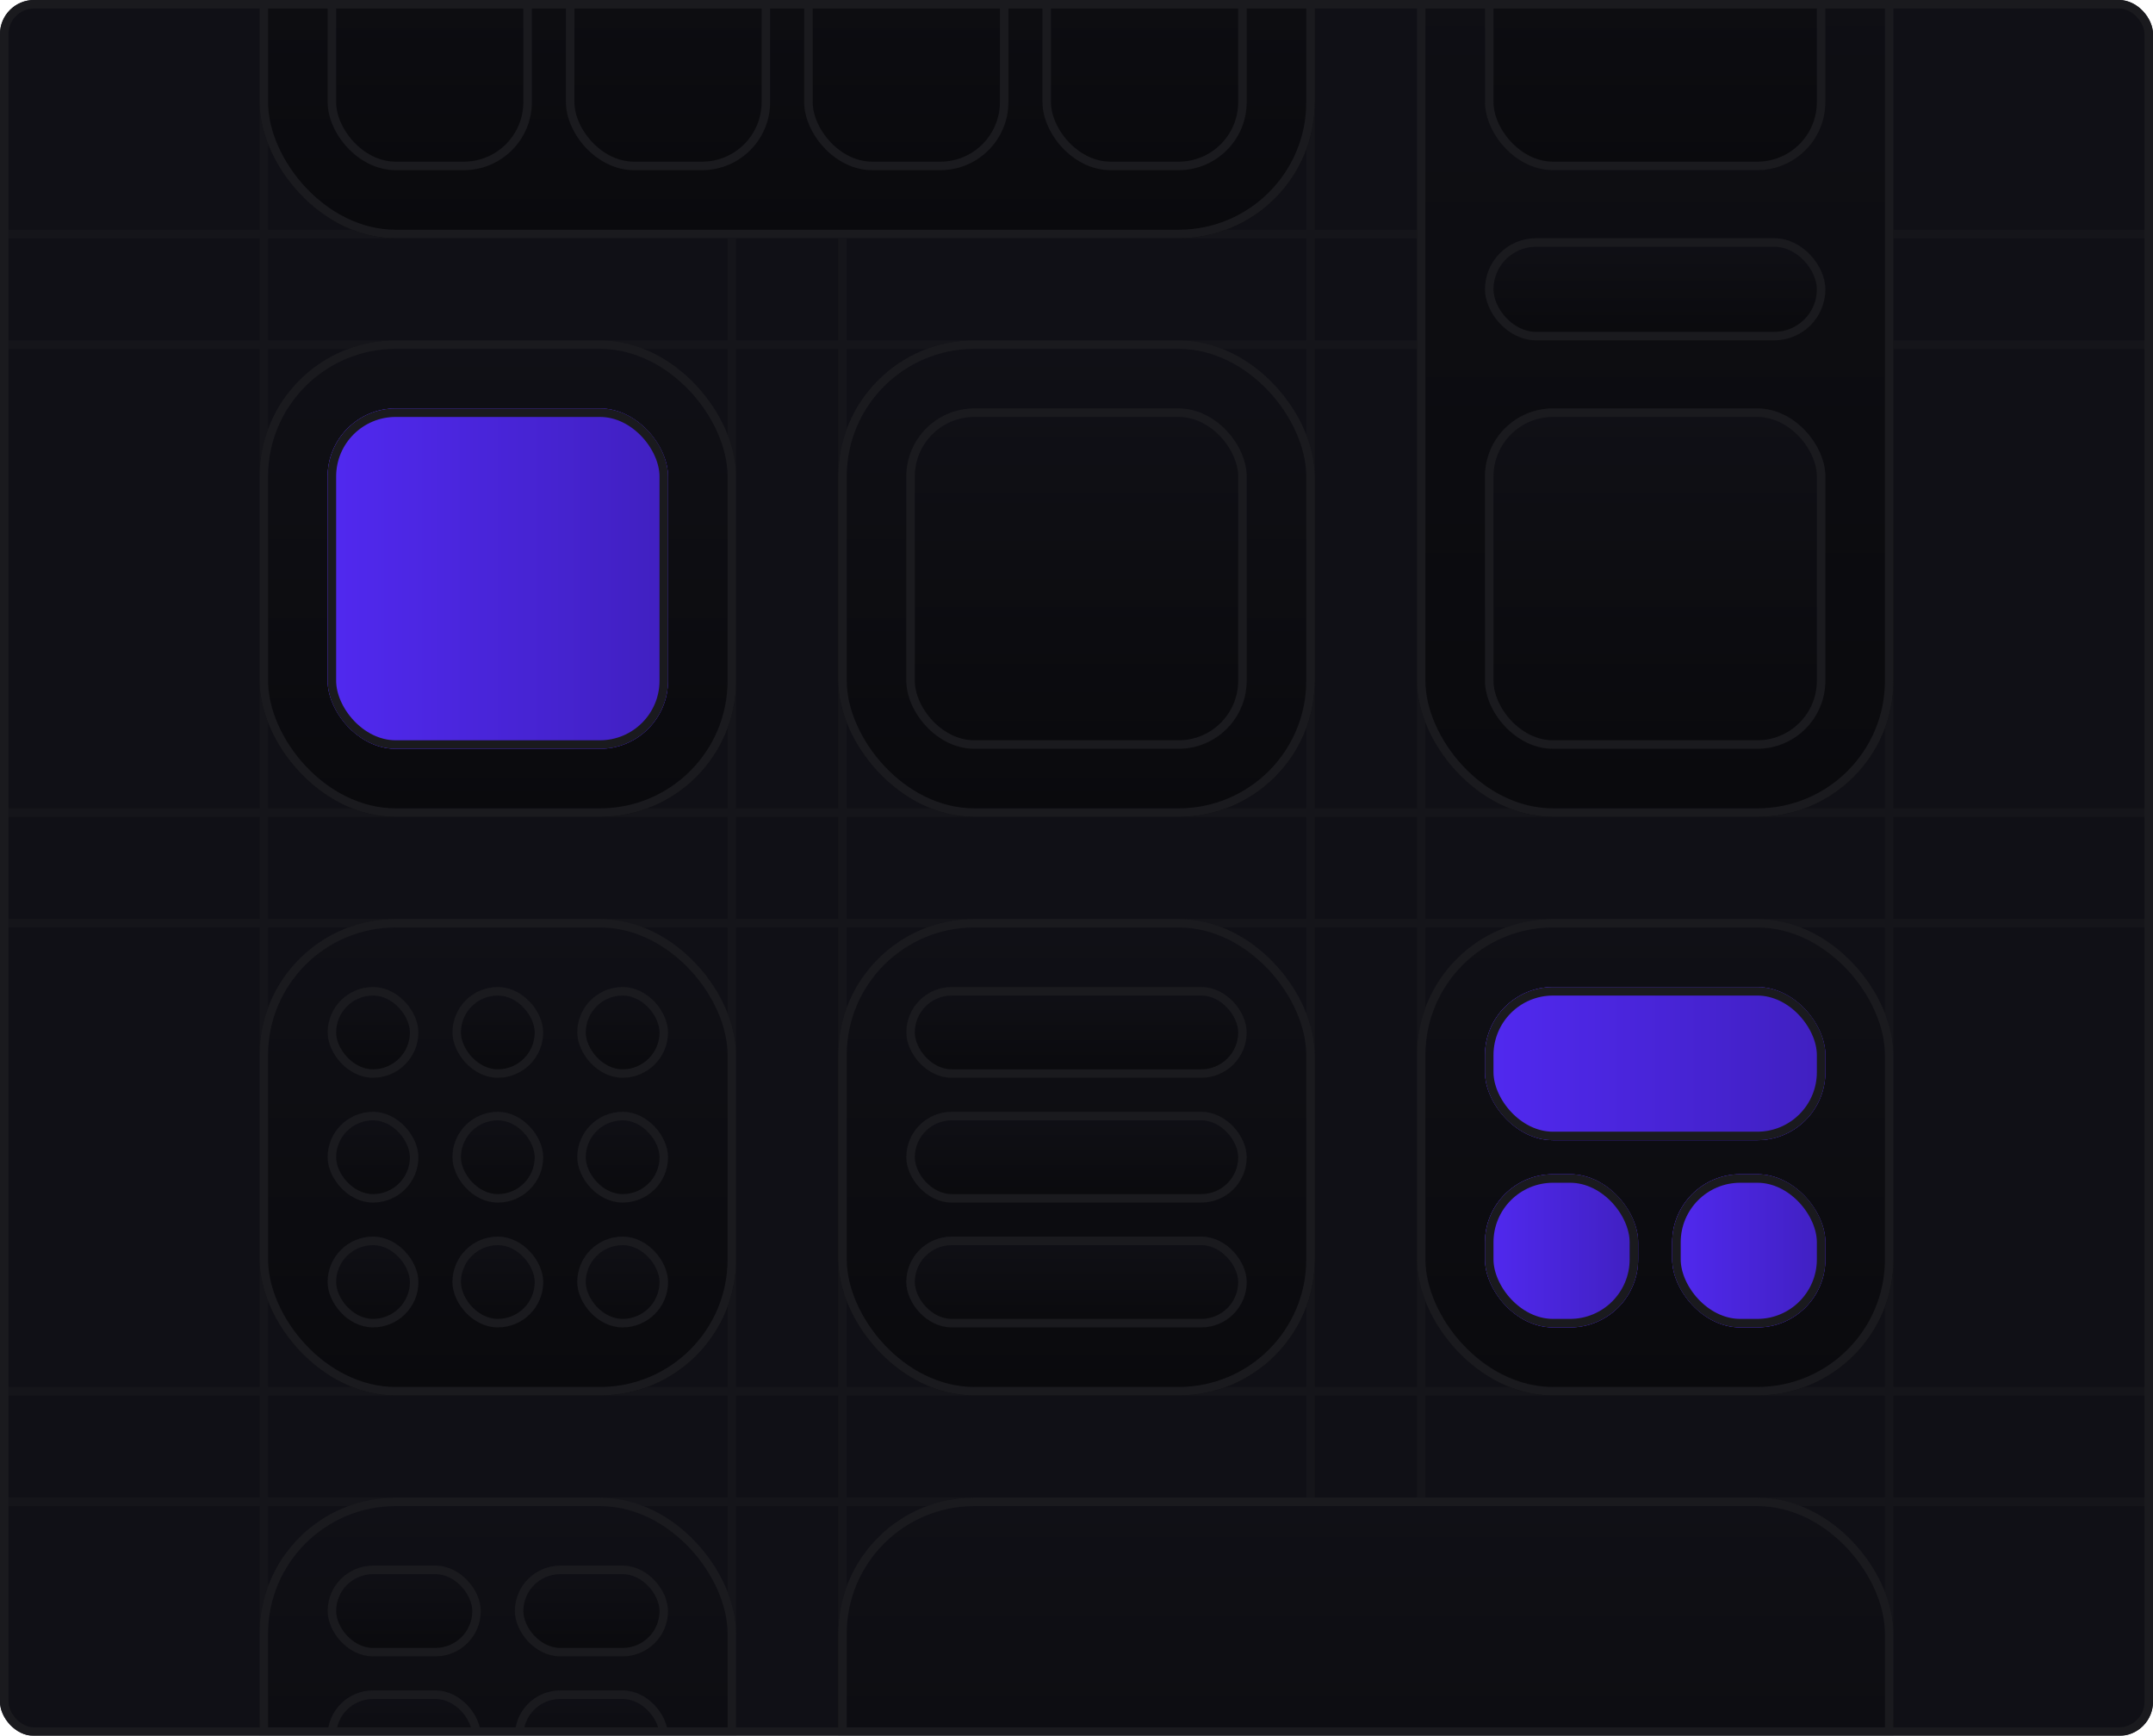 <svg width="253" height="204" viewBox="0 0 253 204" fill="none" xmlns="http://www.w3.org/2000/svg">
<g filter="url(#filter0_b_615_2206)">
<g clip-path="url(#clip0_615_2206)">
<rect width="253" height="204" rx="4" fill="#101016"/>
<g opacity="0.5">
<line x1="0.5" y1="40.5" x2="253.5" y2="40.5" stroke="#1A1A1E"/>
<line x1="0.5" y1="176.5" x2="253.5" y2="176.5" stroke="#1A1A1E"/>
<line x1="0.5" y1="108.5" x2="253.5" y2="108.5" stroke="#1A1A1E"/>
<line x1="0.5" y1="27.5" x2="253.5" y2="27.5" stroke="#1A1A1E"/>
<line x1="0.5" y1="163.5" x2="253.5" y2="163.5" stroke="#1A1A1E"/>
<line x1="0.5" y1="95.5" x2="253.5" y2="95.5" stroke="#1A1A1E"/>
<line x1="31" y1="202" x2="31" y2="-2" stroke="#1A1A1E"/>
<line x1="86" y1="202" x2="86" y2="-2" stroke="#1A1A1E"/>
<line x1="154" y1="202" x2="154" y2="-2" stroke="#1A1A1E"/>
<line x1="167" y1="202" x2="167" y2="-2" stroke="#1A1A1E"/>
<line x1="222" y1="202" x2="222" y2="-2" stroke="#1A1A1E"/>
<line x1="99" y1="202" x2="99" y2="-2" stroke="#1A1A1E"/>
</g>
<g filter="url(#filter1_b_615_2206)">
<rect x="30.5" y="-28" width="124" height="56" rx="16" fill="url(#paint0_linear_615_2206)"/>
<rect x="31" y="-27.5" width="123" height="55" rx="15.5" stroke="#1A1A1E"/>
<g filter="url(#filter2_b_615_2206)">
<rect x="38.5" y="-20" width="24" height="40" rx="8" fill="url(#paint1_linear_615_2206)"/>
<rect x="39" y="-19.5" width="23" height="39" rx="7.5" stroke="#1A1A1E"/>
</g>
<g filter="url(#filter3_b_615_2206)">
<rect x="66.5" y="-20" width="24" height="40" rx="8" fill="url(#paint2_linear_615_2206)"/>
<rect x="67" y="-19.5" width="23" height="39" rx="7.5" stroke="#1A1A1E"/>
</g>
<g filter="url(#filter4_b_615_2206)">
<rect x="94.5" y="-20" width="24" height="40" rx="8" fill="url(#paint3_linear_615_2206)"/>
<rect x="95" y="-19.5" width="23" height="39" rx="7.5" stroke="#1A1A1E"/>
</g>
<g filter="url(#filter5_b_615_2206)">
<rect x="122.5" y="-20" width="24" height="40" rx="8" fill="url(#paint4_linear_615_2206)"/>
<rect x="123" y="-19.5" width="23" height="39" rx="7.5" stroke="#1A1A1E"/>
</g>
</g>
<g filter="url(#filter6_b_615_2206)">
<rect x="30.5" y="40" width="56" height="56" rx="16" fill="url(#paint5_linear_615_2206)"/>
<rect x="31" y="40.5" width="55" height="55" rx="15.5" stroke="#1A1A1E"/>
<g filter="url(#filter7_b_615_2206)">
<rect x="38.5" y="48" width="40" height="40" rx="8" fill="#5129F0"/>
<rect x="38.5" y="48" width="40" height="40" rx="8" fill="url(#paint6_linear_615_2206)"/>
<rect x="39" y="48.5" width="39" height="39" rx="7.5" stroke="#1A1A1E"/>
</g>
</g>
<g filter="url(#filter8_b_615_2206)">
<rect x="98.5" y="40" width="56" height="56" rx="16" fill="url(#paint7_linear_615_2206)"/>
<rect x="99" y="40.5" width="55" height="55" rx="15.5" stroke="#1A1A1E"/>
<g filter="url(#filter9_b_615_2206)">
<rect x="106.5" y="48" width="40" height="40" rx="8" fill="url(#paint8_linear_615_2206)"/>
<rect x="107" y="48.5" width="39" height="39" rx="7.5" stroke="#1A1A1E"/>
</g>
</g>
<g filter="url(#filter10_b_615_2206)">
<rect x="166.5" y="-28" width="56" height="124" rx="16" fill="url(#paint9_linear_615_2206)"/>
<rect x="167" y="-27.5" width="55" height="123" rx="15.5" stroke="#1A1A1E"/>
<g filter="url(#filter11_b_615_2206)">
<rect x="174.5" y="-20" width="40" height="40" rx="8" fill="url(#paint10_linear_615_2206)"/>
<rect x="175" y="-19.5" width="39" height="39" rx="7.5" stroke="#1A1A1E"/>
</g>
<g filter="url(#filter12_b_615_2206)">
<rect x="174.5" y="28" width="40" height="12" rx="6" fill="url(#paint11_linear_615_2206)"/>
<rect x="175" y="28.5" width="39" height="11" rx="5.5" stroke="#1A1A1E"/>
</g>
<g filter="url(#filter13_b_615_2206)">
<rect x="174.5" y="48" width="40" height="40" rx="8" fill="url(#paint12_linear_615_2206)"/>
<rect x="175" y="48.5" width="39" height="39" rx="7.5" stroke="#1A1A1E"/>
</g>
</g>
<g filter="url(#filter14_b_615_2206)">
<rect x="30.5" y="108" width="56" height="56" rx="16" fill="url(#paint13_linear_615_2206)"/>
<rect x="31" y="108.5" width="55" height="55" rx="15.5" stroke="#1A1A1E"/>
<g filter="url(#filter15_b_615_2206)">
<rect x="38.5" y="116" width="10.667" height="10.667" rx="5.333" fill="url(#paint14_linear_615_2206)"/>
<rect x="39" y="116.5" width="9.667" height="9.667" rx="4.833" stroke="#1A1A1E"/>
</g>
<g filter="url(#filter16_b_615_2206)">
<rect x="53.166" y="116" width="10.667" height="10.667" rx="5.333" fill="url(#paint15_linear_615_2206)"/>
<rect x="53.666" y="116.5" width="9.667" height="9.667" rx="4.833" stroke="#1A1A1E"/>
</g>
<g filter="url(#filter17_b_615_2206)">
<rect x="67.834" y="116" width="10.667" height="10.667" rx="5.333" fill="url(#paint16_linear_615_2206)"/>
<rect x="68.334" y="116.5" width="9.667" height="9.667" rx="4.833" stroke="#1A1A1E"/>
</g>
<g filter="url(#filter18_b_615_2206)">
<rect x="38.5" y="130.667" width="10.667" height="10.667" rx="5.333" fill="url(#paint17_linear_615_2206)"/>
<rect x="39" y="131.167" width="9.667" height="9.667" rx="4.833" stroke="#1A1A1E"/>
</g>
<g filter="url(#filter19_b_615_2206)">
<rect x="53.166" y="130.667" width="10.667" height="10.667" rx="5.333" fill="url(#paint18_linear_615_2206)"/>
<rect x="53.666" y="131.167" width="9.667" height="9.667" rx="4.833" stroke="#1A1A1E"/>
</g>
<g filter="url(#filter20_b_615_2206)">
<rect x="67.834" y="130.667" width="10.667" height="10.667" rx="5.333" fill="url(#paint19_linear_615_2206)"/>
<rect x="68.334" y="131.167" width="9.667" height="9.667" rx="4.833" stroke="#1A1A1E"/>
</g>
<g filter="url(#filter21_b_615_2206)">
<rect x="38.5" y="145.333" width="10.667" height="10.667" rx="5.333" fill="url(#paint20_linear_615_2206)"/>
<rect x="39" y="145.833" width="9.667" height="9.667" rx="4.833" stroke="#1A1A1E"/>
</g>
<g filter="url(#filter22_b_615_2206)">
<rect x="53.166" y="145.333" width="10.667" height="10.667" rx="5.333" fill="url(#paint21_linear_615_2206)"/>
<rect x="53.666" y="145.833" width="9.667" height="9.667" rx="4.833" stroke="#1A1A1E"/>
</g>
<g filter="url(#filter23_b_615_2206)">
<rect x="67.834" y="145.333" width="10.667" height="10.667" rx="5.333" fill="url(#paint22_linear_615_2206)"/>
<rect x="68.334" y="145.833" width="9.667" height="9.667" rx="4.833" stroke="#1A1A1E"/>
</g>
</g>
<g filter="url(#filter24_b_615_2206)">
<rect x="30.5" y="176" width="56" height="56" rx="16" fill="url(#paint23_linear_615_2206)"/>
<rect x="31" y="176.5" width="55" height="55" rx="15.5" stroke="#1A1A1E"/>
<g filter="url(#filter25_b_615_2206)">
<rect x="38.5" y="184" width="18" height="10.667" rx="5.333" fill="url(#paint24_linear_615_2206)"/>
<rect x="39" y="184.5" width="17" height="9.667" rx="4.833" stroke="#1A1A1E"/>
</g>
<g filter="url(#filter26_b_615_2206)">
<rect x="60.5" y="184" width="18" height="10.667" rx="5.333" fill="url(#paint25_linear_615_2206)"/>
<rect x="61" y="184.5" width="17" height="9.667" rx="4.833" stroke="#1A1A1E"/>
</g>
<g filter="url(#filter27_b_615_2206)">
<rect x="38.5" y="198.667" width="18" height="10.667" rx="5.333" fill="url(#paint26_linear_615_2206)"/>
<rect x="39" y="199.167" width="17" height="9.667" rx="4.833" stroke="#1A1A1E"/>
</g>
<g filter="url(#filter28_b_615_2206)">
<rect x="60.5" y="198.667" width="18" height="10.667" rx="5.333" fill="url(#paint27_linear_615_2206)"/>
<rect x="61" y="199.167" width="17" height="9.667" rx="4.833" stroke="#1A1A1E"/>
</g>
</g>
<g filter="url(#filter29_b_615_2206)">
<rect x="98.5" y="108" width="56" height="56" rx="16" fill="url(#paint28_linear_615_2206)"/>
<rect x="99" y="108.5" width="55" height="55" rx="15.5" stroke="#1A1A1E"/>
<g filter="url(#filter30_b_615_2206)">
<rect x="106.5" y="116" width="40" height="10.667" rx="5.333" fill="url(#paint29_linear_615_2206)"/>
<rect x="107" y="116.5" width="39" height="9.667" rx="4.833" stroke="#1A1A1E"/>
</g>
<g filter="url(#filter31_b_615_2206)">
<rect x="106.5" y="130.667" width="40" height="10.667" rx="5.333" fill="url(#paint30_linear_615_2206)"/>
<rect x="107" y="131.167" width="39" height="9.667" rx="4.833" stroke="#1A1A1E"/>
</g>
<g filter="url(#filter32_b_615_2206)">
<rect x="106.5" y="145.333" width="40" height="10.667" rx="5.333" fill="url(#paint31_linear_615_2206)"/>
<rect x="107" y="145.833" width="39" height="9.667" rx="4.833" stroke="#1A1A1E"/>
</g>
</g>
<g filter="url(#filter33_b_615_2206)">
<rect x="166.5" y="108" width="56" height="56" rx="16" fill="url(#paint32_linear_615_2206)"/>
<rect x="167" y="108.5" width="55" height="55" rx="15.5" stroke="#1A1A1E"/>
<g filter="url(#filter34_b_615_2206)">
<rect x="174.5" y="116" width="40" height="18" rx="8" fill="#5129F0"/>
<rect x="174.5" y="116" width="40" height="18" rx="8" fill="url(#paint33_linear_615_2206)"/>
<rect x="175" y="116.5" width="39" height="17" rx="7.5" stroke="#1A1A1E"/>
</g>
<g filter="url(#filter35_b_615_2206)">
<rect x="174.5" y="138" width="18" height="18" rx="8" fill="#5129F0"/>
<rect x="174.5" y="138" width="18" height="18" rx="8" fill="url(#paint34_linear_615_2206)"/>
<rect x="175" y="138.5" width="17" height="17" rx="7.5" stroke="#1A1A1E"/>
</g>
<g filter="url(#filter36_b_615_2206)">
<rect x="196.5" y="138" width="18" height="18" rx="8" fill="#5129F0"/>
<rect x="196.5" y="138" width="18" height="18" rx="8" fill="url(#paint35_linear_615_2206)"/>
<rect x="197" y="138.5" width="17" height="17" rx="7.5" stroke="#1A1A1E"/>
</g>
</g>
<g filter="url(#filter37_b_615_2206)">
<rect x="98.5" y="176" width="124" height="56" rx="16" fill="url(#paint36_linear_615_2206)"/>
<rect x="99" y="176.5" width="123" height="55" rx="15.5" stroke="#1A1A1E"/>
</g>
</g>
<rect x="0.5" y="0.5" width="252" height="203" rx="3.5" stroke="#1A1A1E"/>
</g>
<defs>
<filter id="filter0_b_615_2206" x="-120" y="-120" width="493" height="444" filterUnits="userSpaceOnUse" color-interpolation-filters="sRGB">
<feFlood flood-opacity="0" result="BackgroundImageFix"/>
<feGaussianBlur in="BackgroundImageFix" stdDeviation="60"/>
<feComposite in2="SourceAlpha" operator="in" result="effect1_backgroundBlur_615_2206"/>
<feBlend mode="normal" in="SourceGraphic" in2="effect1_backgroundBlur_615_2206" result="shape"/>
</filter>
<filter id="filter1_b_615_2206" x="-11.206" y="-69.706" width="207.412" height="139.412" filterUnits="userSpaceOnUse" color-interpolation-filters="sRGB">
<feFlood flood-opacity="0" result="BackgroundImageFix"/>
<feGaussianBlur in="BackgroundImageFix" stdDeviation="20.853"/>
<feComposite in2="SourceAlpha" operator="in" result="effect1_backgroundBlur_615_2206"/>
<feBlend mode="normal" in="SourceGraphic" in2="effect1_backgroundBlur_615_2206" result="shape"/>
</filter>
<filter id="filter2_b_615_2206" x="-3.206" y="-61.706" width="107.412" height="123.412" filterUnits="userSpaceOnUse" color-interpolation-filters="sRGB">
<feFlood flood-opacity="0" result="BackgroundImageFix"/>
<feGaussianBlur in="BackgroundImageFix" stdDeviation="20.853"/>
<feComposite in2="SourceAlpha" operator="in" result="effect1_backgroundBlur_615_2206"/>
<feBlend mode="normal" in="SourceGraphic" in2="effect1_backgroundBlur_615_2206" result="shape"/>
</filter>
<filter id="filter3_b_615_2206" x="24.794" y="-61.706" width="107.412" height="123.412" filterUnits="userSpaceOnUse" color-interpolation-filters="sRGB">
<feFlood flood-opacity="0" result="BackgroundImageFix"/>
<feGaussianBlur in="BackgroundImageFix" stdDeviation="20.853"/>
<feComposite in2="SourceAlpha" operator="in" result="effect1_backgroundBlur_615_2206"/>
<feBlend mode="normal" in="SourceGraphic" in2="effect1_backgroundBlur_615_2206" result="shape"/>
</filter>
<filter id="filter4_b_615_2206" x="52.794" y="-61.706" width="107.412" height="123.412" filterUnits="userSpaceOnUse" color-interpolation-filters="sRGB">
<feFlood flood-opacity="0" result="BackgroundImageFix"/>
<feGaussianBlur in="BackgroundImageFix" stdDeviation="20.853"/>
<feComposite in2="SourceAlpha" operator="in" result="effect1_backgroundBlur_615_2206"/>
<feBlend mode="normal" in="SourceGraphic" in2="effect1_backgroundBlur_615_2206" result="shape"/>
</filter>
<filter id="filter5_b_615_2206" x="80.794" y="-61.706" width="107.412" height="123.412" filterUnits="userSpaceOnUse" color-interpolation-filters="sRGB">
<feFlood flood-opacity="0" result="BackgroundImageFix"/>
<feGaussianBlur in="BackgroundImageFix" stdDeviation="20.853"/>
<feComposite in2="SourceAlpha" operator="in" result="effect1_backgroundBlur_615_2206"/>
<feBlend mode="normal" in="SourceGraphic" in2="effect1_backgroundBlur_615_2206" result="shape"/>
</filter>
<filter id="filter6_b_615_2206" x="-11.206" y="-1.706" width="139.412" height="139.412" filterUnits="userSpaceOnUse" color-interpolation-filters="sRGB">
<feFlood flood-opacity="0" result="BackgroundImageFix"/>
<feGaussianBlur in="BackgroundImageFix" stdDeviation="20.853"/>
<feComposite in2="SourceAlpha" operator="in" result="effect1_backgroundBlur_615_2206"/>
<feBlend mode="normal" in="SourceGraphic" in2="effect1_backgroundBlur_615_2206" result="shape"/>
</filter>
<filter id="filter7_b_615_2206" x="-3.206" y="6.294" width="123.412" height="123.412" filterUnits="userSpaceOnUse" color-interpolation-filters="sRGB">
<feFlood flood-opacity="0" result="BackgroundImageFix"/>
<feGaussianBlur in="BackgroundImageFix" stdDeviation="20.853"/>
<feComposite in2="SourceAlpha" operator="in" result="effect1_backgroundBlur_615_2206"/>
<feBlend mode="normal" in="SourceGraphic" in2="effect1_backgroundBlur_615_2206" result="shape"/>
</filter>
<filter id="filter8_b_615_2206" x="56.794" y="-1.706" width="139.412" height="139.412" filterUnits="userSpaceOnUse" color-interpolation-filters="sRGB">
<feFlood flood-opacity="0" result="BackgroundImageFix"/>
<feGaussianBlur in="BackgroundImageFix" stdDeviation="20.853"/>
<feComposite in2="SourceAlpha" operator="in" result="effect1_backgroundBlur_615_2206"/>
<feBlend mode="normal" in="SourceGraphic" in2="effect1_backgroundBlur_615_2206" result="shape"/>
</filter>
<filter id="filter9_b_615_2206" x="64.794" y="6.294" width="123.412" height="123.412" filterUnits="userSpaceOnUse" color-interpolation-filters="sRGB">
<feFlood flood-opacity="0" result="BackgroundImageFix"/>
<feGaussianBlur in="BackgroundImageFix" stdDeviation="20.853"/>
<feComposite in2="SourceAlpha" operator="in" result="effect1_backgroundBlur_615_2206"/>
<feBlend mode="normal" in="SourceGraphic" in2="effect1_backgroundBlur_615_2206" result="shape"/>
</filter>
<filter id="filter10_b_615_2206" x="124.794" y="-69.706" width="139.412" height="207.412" filterUnits="userSpaceOnUse" color-interpolation-filters="sRGB">
<feFlood flood-opacity="0" result="BackgroundImageFix"/>
<feGaussianBlur in="BackgroundImageFix" stdDeviation="20.853"/>
<feComposite in2="SourceAlpha" operator="in" result="effect1_backgroundBlur_615_2206"/>
<feBlend mode="normal" in="SourceGraphic" in2="effect1_backgroundBlur_615_2206" result="shape"/>
</filter>
<filter id="filter11_b_615_2206" x="132.794" y="-61.706" width="123.412" height="123.412" filterUnits="userSpaceOnUse" color-interpolation-filters="sRGB">
<feFlood flood-opacity="0" result="BackgroundImageFix"/>
<feGaussianBlur in="BackgroundImageFix" stdDeviation="20.853"/>
<feComposite in2="SourceAlpha" operator="in" result="effect1_backgroundBlur_615_2206"/>
<feBlend mode="normal" in="SourceGraphic" in2="effect1_backgroundBlur_615_2206" result="shape"/>
</filter>
<filter id="filter12_b_615_2206" x="132.794" y="-13.706" width="123.412" height="95.412" filterUnits="userSpaceOnUse" color-interpolation-filters="sRGB">
<feFlood flood-opacity="0" result="BackgroundImageFix"/>
<feGaussianBlur in="BackgroundImageFix" stdDeviation="20.853"/>
<feComposite in2="SourceAlpha" operator="in" result="effect1_backgroundBlur_615_2206"/>
<feBlend mode="normal" in="SourceGraphic" in2="effect1_backgroundBlur_615_2206" result="shape"/>
</filter>
<filter id="filter13_b_615_2206" x="132.794" y="6.294" width="123.412" height="123.412" filterUnits="userSpaceOnUse" color-interpolation-filters="sRGB">
<feFlood flood-opacity="0" result="BackgroundImageFix"/>
<feGaussianBlur in="BackgroundImageFix" stdDeviation="20.853"/>
<feComposite in2="SourceAlpha" operator="in" result="effect1_backgroundBlur_615_2206"/>
<feBlend mode="normal" in="SourceGraphic" in2="effect1_backgroundBlur_615_2206" result="shape"/>
</filter>
<filter id="filter14_b_615_2206" x="-11.206" y="66.294" width="139.412" height="139.412" filterUnits="userSpaceOnUse" color-interpolation-filters="sRGB">
<feFlood flood-opacity="0" result="BackgroundImageFix"/>
<feGaussianBlur in="BackgroundImageFix" stdDeviation="20.853"/>
<feComposite in2="SourceAlpha" operator="in" result="effect1_backgroundBlur_615_2206"/>
<feBlend mode="normal" in="SourceGraphic" in2="effect1_backgroundBlur_615_2206" result="shape"/>
</filter>
<filter id="filter15_b_615_2206" x="-3.206" y="74.294" width="94.078" height="94.079" filterUnits="userSpaceOnUse" color-interpolation-filters="sRGB">
<feFlood flood-opacity="0" result="BackgroundImageFix"/>
<feGaussianBlur in="BackgroundImageFix" stdDeviation="20.853"/>
<feComposite in2="SourceAlpha" operator="in" result="effect1_backgroundBlur_615_2206"/>
<feBlend mode="normal" in="SourceGraphic" in2="effect1_backgroundBlur_615_2206" result="shape"/>
</filter>
<filter id="filter16_b_615_2206" x="11.46" y="74.294" width="94.078" height="94.079" filterUnits="userSpaceOnUse" color-interpolation-filters="sRGB">
<feFlood flood-opacity="0" result="BackgroundImageFix"/>
<feGaussianBlur in="BackgroundImageFix" stdDeviation="20.853"/>
<feComposite in2="SourceAlpha" operator="in" result="effect1_backgroundBlur_615_2206"/>
<feBlend mode="normal" in="SourceGraphic" in2="effect1_backgroundBlur_615_2206" result="shape"/>
</filter>
<filter id="filter17_b_615_2206" x="26.128" y="74.294" width="94.078" height="94.079" filterUnits="userSpaceOnUse" color-interpolation-filters="sRGB">
<feFlood flood-opacity="0" result="BackgroundImageFix"/>
<feGaussianBlur in="BackgroundImageFix" stdDeviation="20.853"/>
<feComposite in2="SourceAlpha" operator="in" result="effect1_backgroundBlur_615_2206"/>
<feBlend mode="normal" in="SourceGraphic" in2="effect1_backgroundBlur_615_2206" result="shape"/>
</filter>
<filter id="filter18_b_615_2206" x="-3.206" y="88.961" width="94.078" height="94.079" filterUnits="userSpaceOnUse" color-interpolation-filters="sRGB">
<feFlood flood-opacity="0" result="BackgroundImageFix"/>
<feGaussianBlur in="BackgroundImageFix" stdDeviation="20.853"/>
<feComposite in2="SourceAlpha" operator="in" result="effect1_backgroundBlur_615_2206"/>
<feBlend mode="normal" in="SourceGraphic" in2="effect1_backgroundBlur_615_2206" result="shape"/>
</filter>
<filter id="filter19_b_615_2206" x="11.46" y="88.961" width="94.078" height="94.079" filterUnits="userSpaceOnUse" color-interpolation-filters="sRGB">
<feFlood flood-opacity="0" result="BackgroundImageFix"/>
<feGaussianBlur in="BackgroundImageFix" stdDeviation="20.853"/>
<feComposite in2="SourceAlpha" operator="in" result="effect1_backgroundBlur_615_2206"/>
<feBlend mode="normal" in="SourceGraphic" in2="effect1_backgroundBlur_615_2206" result="shape"/>
</filter>
<filter id="filter20_b_615_2206" x="26.128" y="88.961" width="94.078" height="94.079" filterUnits="userSpaceOnUse" color-interpolation-filters="sRGB">
<feFlood flood-opacity="0" result="BackgroundImageFix"/>
<feGaussianBlur in="BackgroundImageFix" stdDeviation="20.853"/>
<feComposite in2="SourceAlpha" operator="in" result="effect1_backgroundBlur_615_2206"/>
<feBlend mode="normal" in="SourceGraphic" in2="effect1_backgroundBlur_615_2206" result="shape"/>
</filter>
<filter id="filter21_b_615_2206" x="-3.206" y="103.627" width="94.078" height="94.079" filterUnits="userSpaceOnUse" color-interpolation-filters="sRGB">
<feFlood flood-opacity="0" result="BackgroundImageFix"/>
<feGaussianBlur in="BackgroundImageFix" stdDeviation="20.853"/>
<feComposite in2="SourceAlpha" operator="in" result="effect1_backgroundBlur_615_2206"/>
<feBlend mode="normal" in="SourceGraphic" in2="effect1_backgroundBlur_615_2206" result="shape"/>
</filter>
<filter id="filter22_b_615_2206" x="11.46" y="103.627" width="94.078" height="94.079" filterUnits="userSpaceOnUse" color-interpolation-filters="sRGB">
<feFlood flood-opacity="0" result="BackgroundImageFix"/>
<feGaussianBlur in="BackgroundImageFix" stdDeviation="20.853"/>
<feComposite in2="SourceAlpha" operator="in" result="effect1_backgroundBlur_615_2206"/>
<feBlend mode="normal" in="SourceGraphic" in2="effect1_backgroundBlur_615_2206" result="shape"/>
</filter>
<filter id="filter23_b_615_2206" x="26.128" y="103.627" width="94.078" height="94.079" filterUnits="userSpaceOnUse" color-interpolation-filters="sRGB">
<feFlood flood-opacity="0" result="BackgroundImageFix"/>
<feGaussianBlur in="BackgroundImageFix" stdDeviation="20.853"/>
<feComposite in2="SourceAlpha" operator="in" result="effect1_backgroundBlur_615_2206"/>
<feBlend mode="normal" in="SourceGraphic" in2="effect1_backgroundBlur_615_2206" result="shape"/>
</filter>
<filter id="filter24_b_615_2206" x="-11.206" y="134.294" width="139.412" height="139.412" filterUnits="userSpaceOnUse" color-interpolation-filters="sRGB">
<feFlood flood-opacity="0" result="BackgroundImageFix"/>
<feGaussianBlur in="BackgroundImageFix" stdDeviation="20.853"/>
<feComposite in2="SourceAlpha" operator="in" result="effect1_backgroundBlur_615_2206"/>
<feBlend mode="normal" in="SourceGraphic" in2="effect1_backgroundBlur_615_2206" result="shape"/>
</filter>
<filter id="filter25_b_615_2206" x="-3.206" y="142.294" width="101.412" height="94.079" filterUnits="userSpaceOnUse" color-interpolation-filters="sRGB">
<feFlood flood-opacity="0" result="BackgroundImageFix"/>
<feGaussianBlur in="BackgroundImageFix" stdDeviation="20.853"/>
<feComposite in2="SourceAlpha" operator="in" result="effect1_backgroundBlur_615_2206"/>
<feBlend mode="normal" in="SourceGraphic" in2="effect1_backgroundBlur_615_2206" result="shape"/>
</filter>
<filter id="filter26_b_615_2206" x="18.794" y="142.294" width="101.412" height="94.079" filterUnits="userSpaceOnUse" color-interpolation-filters="sRGB">
<feFlood flood-opacity="0" result="BackgroundImageFix"/>
<feGaussianBlur in="BackgroundImageFix" stdDeviation="20.853"/>
<feComposite in2="SourceAlpha" operator="in" result="effect1_backgroundBlur_615_2206"/>
<feBlend mode="normal" in="SourceGraphic" in2="effect1_backgroundBlur_615_2206" result="shape"/>
</filter>
<filter id="filter27_b_615_2206" x="-3.206" y="156.961" width="101.412" height="94.079" filterUnits="userSpaceOnUse" color-interpolation-filters="sRGB">
<feFlood flood-opacity="0" result="BackgroundImageFix"/>
<feGaussianBlur in="BackgroundImageFix" stdDeviation="20.853"/>
<feComposite in2="SourceAlpha" operator="in" result="effect1_backgroundBlur_615_2206"/>
<feBlend mode="normal" in="SourceGraphic" in2="effect1_backgroundBlur_615_2206" result="shape"/>
</filter>
<filter id="filter28_b_615_2206" x="18.794" y="156.961" width="101.412" height="94.079" filterUnits="userSpaceOnUse" color-interpolation-filters="sRGB">
<feFlood flood-opacity="0" result="BackgroundImageFix"/>
<feGaussianBlur in="BackgroundImageFix" stdDeviation="20.853"/>
<feComposite in2="SourceAlpha" operator="in" result="effect1_backgroundBlur_615_2206"/>
<feBlend mode="normal" in="SourceGraphic" in2="effect1_backgroundBlur_615_2206" result="shape"/>
</filter>
<filter id="filter29_b_615_2206" x="56.794" y="66.294" width="139.412" height="139.412" filterUnits="userSpaceOnUse" color-interpolation-filters="sRGB">
<feFlood flood-opacity="0" result="BackgroundImageFix"/>
<feGaussianBlur in="BackgroundImageFix" stdDeviation="20.853"/>
<feComposite in2="SourceAlpha" operator="in" result="effect1_backgroundBlur_615_2206"/>
<feBlend mode="normal" in="SourceGraphic" in2="effect1_backgroundBlur_615_2206" result="shape"/>
</filter>
<filter id="filter30_b_615_2206" x="64.794" y="74.294" width="123.412" height="94.079" filterUnits="userSpaceOnUse" color-interpolation-filters="sRGB">
<feFlood flood-opacity="0" result="BackgroundImageFix"/>
<feGaussianBlur in="BackgroundImageFix" stdDeviation="20.853"/>
<feComposite in2="SourceAlpha" operator="in" result="effect1_backgroundBlur_615_2206"/>
<feBlend mode="normal" in="SourceGraphic" in2="effect1_backgroundBlur_615_2206" result="shape"/>
</filter>
<filter id="filter31_b_615_2206" x="64.794" y="88.961" width="123.412" height="94.079" filterUnits="userSpaceOnUse" color-interpolation-filters="sRGB">
<feFlood flood-opacity="0" result="BackgroundImageFix"/>
<feGaussianBlur in="BackgroundImageFix" stdDeviation="20.853"/>
<feComposite in2="SourceAlpha" operator="in" result="effect1_backgroundBlur_615_2206"/>
<feBlend mode="normal" in="SourceGraphic" in2="effect1_backgroundBlur_615_2206" result="shape"/>
</filter>
<filter id="filter32_b_615_2206" x="64.794" y="103.627" width="123.412" height="94.079" filterUnits="userSpaceOnUse" color-interpolation-filters="sRGB">
<feFlood flood-opacity="0" result="BackgroundImageFix"/>
<feGaussianBlur in="BackgroundImageFix" stdDeviation="20.853"/>
<feComposite in2="SourceAlpha" operator="in" result="effect1_backgroundBlur_615_2206"/>
<feBlend mode="normal" in="SourceGraphic" in2="effect1_backgroundBlur_615_2206" result="shape"/>
</filter>
<filter id="filter33_b_615_2206" x="124.794" y="66.294" width="139.412" height="139.412" filterUnits="userSpaceOnUse" color-interpolation-filters="sRGB">
<feFlood flood-opacity="0" result="BackgroundImageFix"/>
<feGaussianBlur in="BackgroundImageFix" stdDeviation="20.853"/>
<feComposite in2="SourceAlpha" operator="in" result="effect1_backgroundBlur_615_2206"/>
<feBlend mode="normal" in="SourceGraphic" in2="effect1_backgroundBlur_615_2206" result="shape"/>
</filter>
<filter id="filter34_b_615_2206" x="132.794" y="74.294" width="123.412" height="101.412" filterUnits="userSpaceOnUse" color-interpolation-filters="sRGB">
<feFlood flood-opacity="0" result="BackgroundImageFix"/>
<feGaussianBlur in="BackgroundImageFix" stdDeviation="20.853"/>
<feComposite in2="SourceAlpha" operator="in" result="effect1_backgroundBlur_615_2206"/>
<feBlend mode="normal" in="SourceGraphic" in2="effect1_backgroundBlur_615_2206" result="shape"/>
</filter>
<filter id="filter35_b_615_2206" x="132.794" y="96.294" width="101.412" height="101.412" filterUnits="userSpaceOnUse" color-interpolation-filters="sRGB">
<feFlood flood-opacity="0" result="BackgroundImageFix"/>
<feGaussianBlur in="BackgroundImageFix" stdDeviation="20.853"/>
<feComposite in2="SourceAlpha" operator="in" result="effect1_backgroundBlur_615_2206"/>
<feBlend mode="normal" in="SourceGraphic" in2="effect1_backgroundBlur_615_2206" result="shape"/>
</filter>
<filter id="filter36_b_615_2206" x="154.794" y="96.294" width="101.412" height="101.412" filterUnits="userSpaceOnUse" color-interpolation-filters="sRGB">
<feFlood flood-opacity="0" result="BackgroundImageFix"/>
<feGaussianBlur in="BackgroundImageFix" stdDeviation="20.853"/>
<feComposite in2="SourceAlpha" operator="in" result="effect1_backgroundBlur_615_2206"/>
<feBlend mode="normal" in="SourceGraphic" in2="effect1_backgroundBlur_615_2206" result="shape"/>
</filter>
<filter id="filter37_b_615_2206" x="56.794" y="134.294" width="207.412" height="139.412" filterUnits="userSpaceOnUse" color-interpolation-filters="sRGB">
<feFlood flood-opacity="0" result="BackgroundImageFix"/>
<feGaussianBlur in="BackgroundImageFix" stdDeviation="20.853"/>
<feComposite in2="SourceAlpha" operator="in" result="effect1_backgroundBlur_615_2206"/>
<feBlend mode="normal" in="SourceGraphic" in2="effect1_backgroundBlur_615_2206" result="shape"/>
</filter>
<linearGradient id="paint0_linear_615_2206" x1="92.5" y1="-28" x2="92.5" y2="28" gradientUnits="userSpaceOnUse">
<stop stop-color="#101016"/>
<stop offset="1" stop-color="#0A0A0D"/>
</linearGradient>
<linearGradient id="paint1_linear_615_2206" x1="50.5" y1="-20" x2="50.5" y2="20" gradientUnits="userSpaceOnUse">
<stop stop-color="#101016"/>
<stop offset="1" stop-color="#0A0A0D"/>
</linearGradient>
<linearGradient id="paint2_linear_615_2206" x1="78.5" y1="-20" x2="78.5" y2="20" gradientUnits="userSpaceOnUse">
<stop stop-color="#101016"/>
<stop offset="1" stop-color="#0A0A0D"/>
</linearGradient>
<linearGradient id="paint3_linear_615_2206" x1="106.5" y1="-20" x2="106.5" y2="20" gradientUnits="userSpaceOnUse">
<stop stop-color="#101016"/>
<stop offset="1" stop-color="#0A0A0D"/>
</linearGradient>
<linearGradient id="paint4_linear_615_2206" x1="134.5" y1="-20" x2="134.5" y2="20" gradientUnits="userSpaceOnUse">
<stop stop-color="#101016"/>
<stop offset="1" stop-color="#0A0A0D"/>
</linearGradient>
<linearGradient id="paint5_linear_615_2206" x1="58.5" y1="40" x2="58.5" y2="96" gradientUnits="userSpaceOnUse">
<stop stop-color="#101016"/>
<stop offset="1" stop-color="#0A0A0D"/>
</linearGradient>
<linearGradient id="paint6_linear_615_2206" x1="38.5" y1="68" x2="78.5" y2="68" gradientUnits="userSpaceOnUse">
<stop stop-color="#5129F0"/>
<stop offset="1" stop-color="#4020C0"/>
</linearGradient>
<linearGradient id="paint7_linear_615_2206" x1="126.5" y1="40" x2="126.5" y2="96" gradientUnits="userSpaceOnUse">
<stop stop-color="#101016"/>
<stop offset="1" stop-color="#0A0A0D"/>
</linearGradient>
<linearGradient id="paint8_linear_615_2206" x1="126.5" y1="48" x2="126.5" y2="88" gradientUnits="userSpaceOnUse">
<stop stop-color="#101016"/>
<stop offset="1" stop-color="#0A0A0D"/>
</linearGradient>
<linearGradient id="paint9_linear_615_2206" x1="194.5" y1="-28" x2="194.5" y2="96" gradientUnits="userSpaceOnUse">
<stop stop-color="#101016"/>
<stop offset="1" stop-color="#0A0A0D"/>
</linearGradient>
<linearGradient id="paint10_linear_615_2206" x1="194.5" y1="-20" x2="194.5" y2="20" gradientUnits="userSpaceOnUse">
<stop stop-color="#101016"/>
<stop offset="1" stop-color="#0A0A0D"/>
</linearGradient>
<linearGradient id="paint11_linear_615_2206" x1="194.5" y1="28" x2="194.5" y2="40" gradientUnits="userSpaceOnUse">
<stop stop-color="#101016"/>
<stop offset="1" stop-color="#0A0A0D"/>
</linearGradient>
<linearGradient id="paint12_linear_615_2206" x1="194.5" y1="48" x2="194.5" y2="88" gradientUnits="userSpaceOnUse">
<stop stop-color="#101016"/>
<stop offset="1" stop-color="#0A0A0D"/>
</linearGradient>
<linearGradient id="paint13_linear_615_2206" x1="58.5" y1="108" x2="58.5" y2="164" gradientUnits="userSpaceOnUse">
<stop stop-color="#101016"/>
<stop offset="1" stop-color="#0A0A0D"/>
</linearGradient>
<linearGradient id="paint14_linear_615_2206" x1="43.833" y1="116" x2="43.833" y2="126.667" gradientUnits="userSpaceOnUse">
<stop stop-color="#101016"/>
<stop offset="1" stop-color="#0A0A0D"/>
</linearGradient>
<linearGradient id="paint15_linear_615_2206" x1="58.5" y1="116" x2="58.5" y2="126.667" gradientUnits="userSpaceOnUse">
<stop stop-color="#101016"/>
<stop offset="1" stop-color="#0A0A0D"/>
</linearGradient>
<linearGradient id="paint16_linear_615_2206" x1="73.167" y1="116" x2="73.167" y2="126.667" gradientUnits="userSpaceOnUse">
<stop stop-color="#101016"/>
<stop offset="1" stop-color="#0A0A0D"/>
</linearGradient>
<linearGradient id="paint17_linear_615_2206" x1="43.833" y1="130.667" x2="43.833" y2="141.333" gradientUnits="userSpaceOnUse">
<stop stop-color="#101016"/>
<stop offset="1" stop-color="#0A0A0D"/>
</linearGradient>
<linearGradient id="paint18_linear_615_2206" x1="58.5" y1="130.667" x2="58.5" y2="141.333" gradientUnits="userSpaceOnUse">
<stop stop-color="#101016"/>
<stop offset="1" stop-color="#0A0A0D"/>
</linearGradient>
<linearGradient id="paint19_linear_615_2206" x1="73.167" y1="130.667" x2="73.167" y2="141.333" gradientUnits="userSpaceOnUse">
<stop stop-color="#101016"/>
<stop offset="1" stop-color="#0A0A0D"/>
</linearGradient>
<linearGradient id="paint20_linear_615_2206" x1="43.833" y1="145.333" x2="43.833" y2="156" gradientUnits="userSpaceOnUse">
<stop stop-color="#101016"/>
<stop offset="1" stop-color="#0A0A0D"/>
</linearGradient>
<linearGradient id="paint21_linear_615_2206" x1="58.5" y1="145.333" x2="58.5" y2="156" gradientUnits="userSpaceOnUse">
<stop stop-color="#101016"/>
<stop offset="1" stop-color="#0A0A0D"/>
</linearGradient>
<linearGradient id="paint22_linear_615_2206" x1="73.167" y1="145.333" x2="73.167" y2="156" gradientUnits="userSpaceOnUse">
<stop stop-color="#101016"/>
<stop offset="1" stop-color="#0A0A0D"/>
</linearGradient>
<linearGradient id="paint23_linear_615_2206" x1="58.5" y1="176" x2="58.5" y2="232" gradientUnits="userSpaceOnUse">
<stop stop-color="#101016"/>
<stop offset="1" stop-color="#0A0A0D"/>
</linearGradient>
<linearGradient id="paint24_linear_615_2206" x1="47.5" y1="184" x2="47.5" y2="194.667" gradientUnits="userSpaceOnUse">
<stop stop-color="#101016"/>
<stop offset="1" stop-color="#0A0A0D"/>
</linearGradient>
<linearGradient id="paint25_linear_615_2206" x1="69.5" y1="184" x2="69.5" y2="194.667" gradientUnits="userSpaceOnUse">
<stop stop-color="#101016"/>
<stop offset="1" stop-color="#0A0A0D"/>
</linearGradient>
<linearGradient id="paint26_linear_615_2206" x1="47.5" y1="198.667" x2="47.5" y2="209.333" gradientUnits="userSpaceOnUse">
<stop stop-color="#101016"/>
<stop offset="1" stop-color="#0A0A0D"/>
</linearGradient>
<linearGradient id="paint27_linear_615_2206" x1="69.5" y1="198.667" x2="69.5" y2="209.333" gradientUnits="userSpaceOnUse">
<stop stop-color="#101016"/>
<stop offset="1" stop-color="#0A0A0D"/>
</linearGradient>
<linearGradient id="paint28_linear_615_2206" x1="126.5" y1="108" x2="126.5" y2="164" gradientUnits="userSpaceOnUse">
<stop stop-color="#101016"/>
<stop offset="1" stop-color="#0A0A0D"/>
</linearGradient>
<linearGradient id="paint29_linear_615_2206" x1="126.5" y1="116" x2="126.5" y2="126.667" gradientUnits="userSpaceOnUse">
<stop stop-color="#101016"/>
<stop offset="1" stop-color="#0A0A0D"/>
</linearGradient>
<linearGradient id="paint30_linear_615_2206" x1="126.5" y1="130.667" x2="126.5" y2="141.333" gradientUnits="userSpaceOnUse">
<stop stop-color="#101016"/>
<stop offset="1" stop-color="#0A0A0D"/>
</linearGradient>
<linearGradient id="paint31_linear_615_2206" x1="126.5" y1="145.333" x2="126.5" y2="156" gradientUnits="userSpaceOnUse">
<stop stop-color="#101016"/>
<stop offset="1" stop-color="#0A0A0D"/>
</linearGradient>
<linearGradient id="paint32_linear_615_2206" x1="194.5" y1="108" x2="194.5" y2="164" gradientUnits="userSpaceOnUse">
<stop stop-color="#101016"/>
<stop offset="1" stop-color="#0A0A0D"/>
</linearGradient>
<linearGradient id="paint33_linear_615_2206" x1="174.5" y1="125" x2="214.5" y2="125" gradientUnits="userSpaceOnUse">
<stop stop-color="#5129F0"/>
<stop offset="1" stop-color="#4020C0"/>
</linearGradient>
<linearGradient id="paint34_linear_615_2206" x1="174.5" y1="147" x2="192.5" y2="147" gradientUnits="userSpaceOnUse">
<stop stop-color="#5129F0"/>
<stop offset="1" stop-color="#4020C0"/>
</linearGradient>
<linearGradient id="paint35_linear_615_2206" x1="196.5" y1="147" x2="214.5" y2="147" gradientUnits="userSpaceOnUse">
<stop stop-color="#5129F0"/>
<stop offset="1" stop-color="#4020C0"/>
</linearGradient>
<linearGradient id="paint36_linear_615_2206" x1="160.5" y1="176" x2="160.5" y2="232" gradientUnits="userSpaceOnUse">
<stop stop-color="#101016"/>
<stop offset="1" stop-color="#0A0A0D"/>
</linearGradient>
<clipPath id="clip0_615_2206">
<rect width="253" height="204" rx="4" fill="white"/>
</clipPath>
</defs>
</svg>

